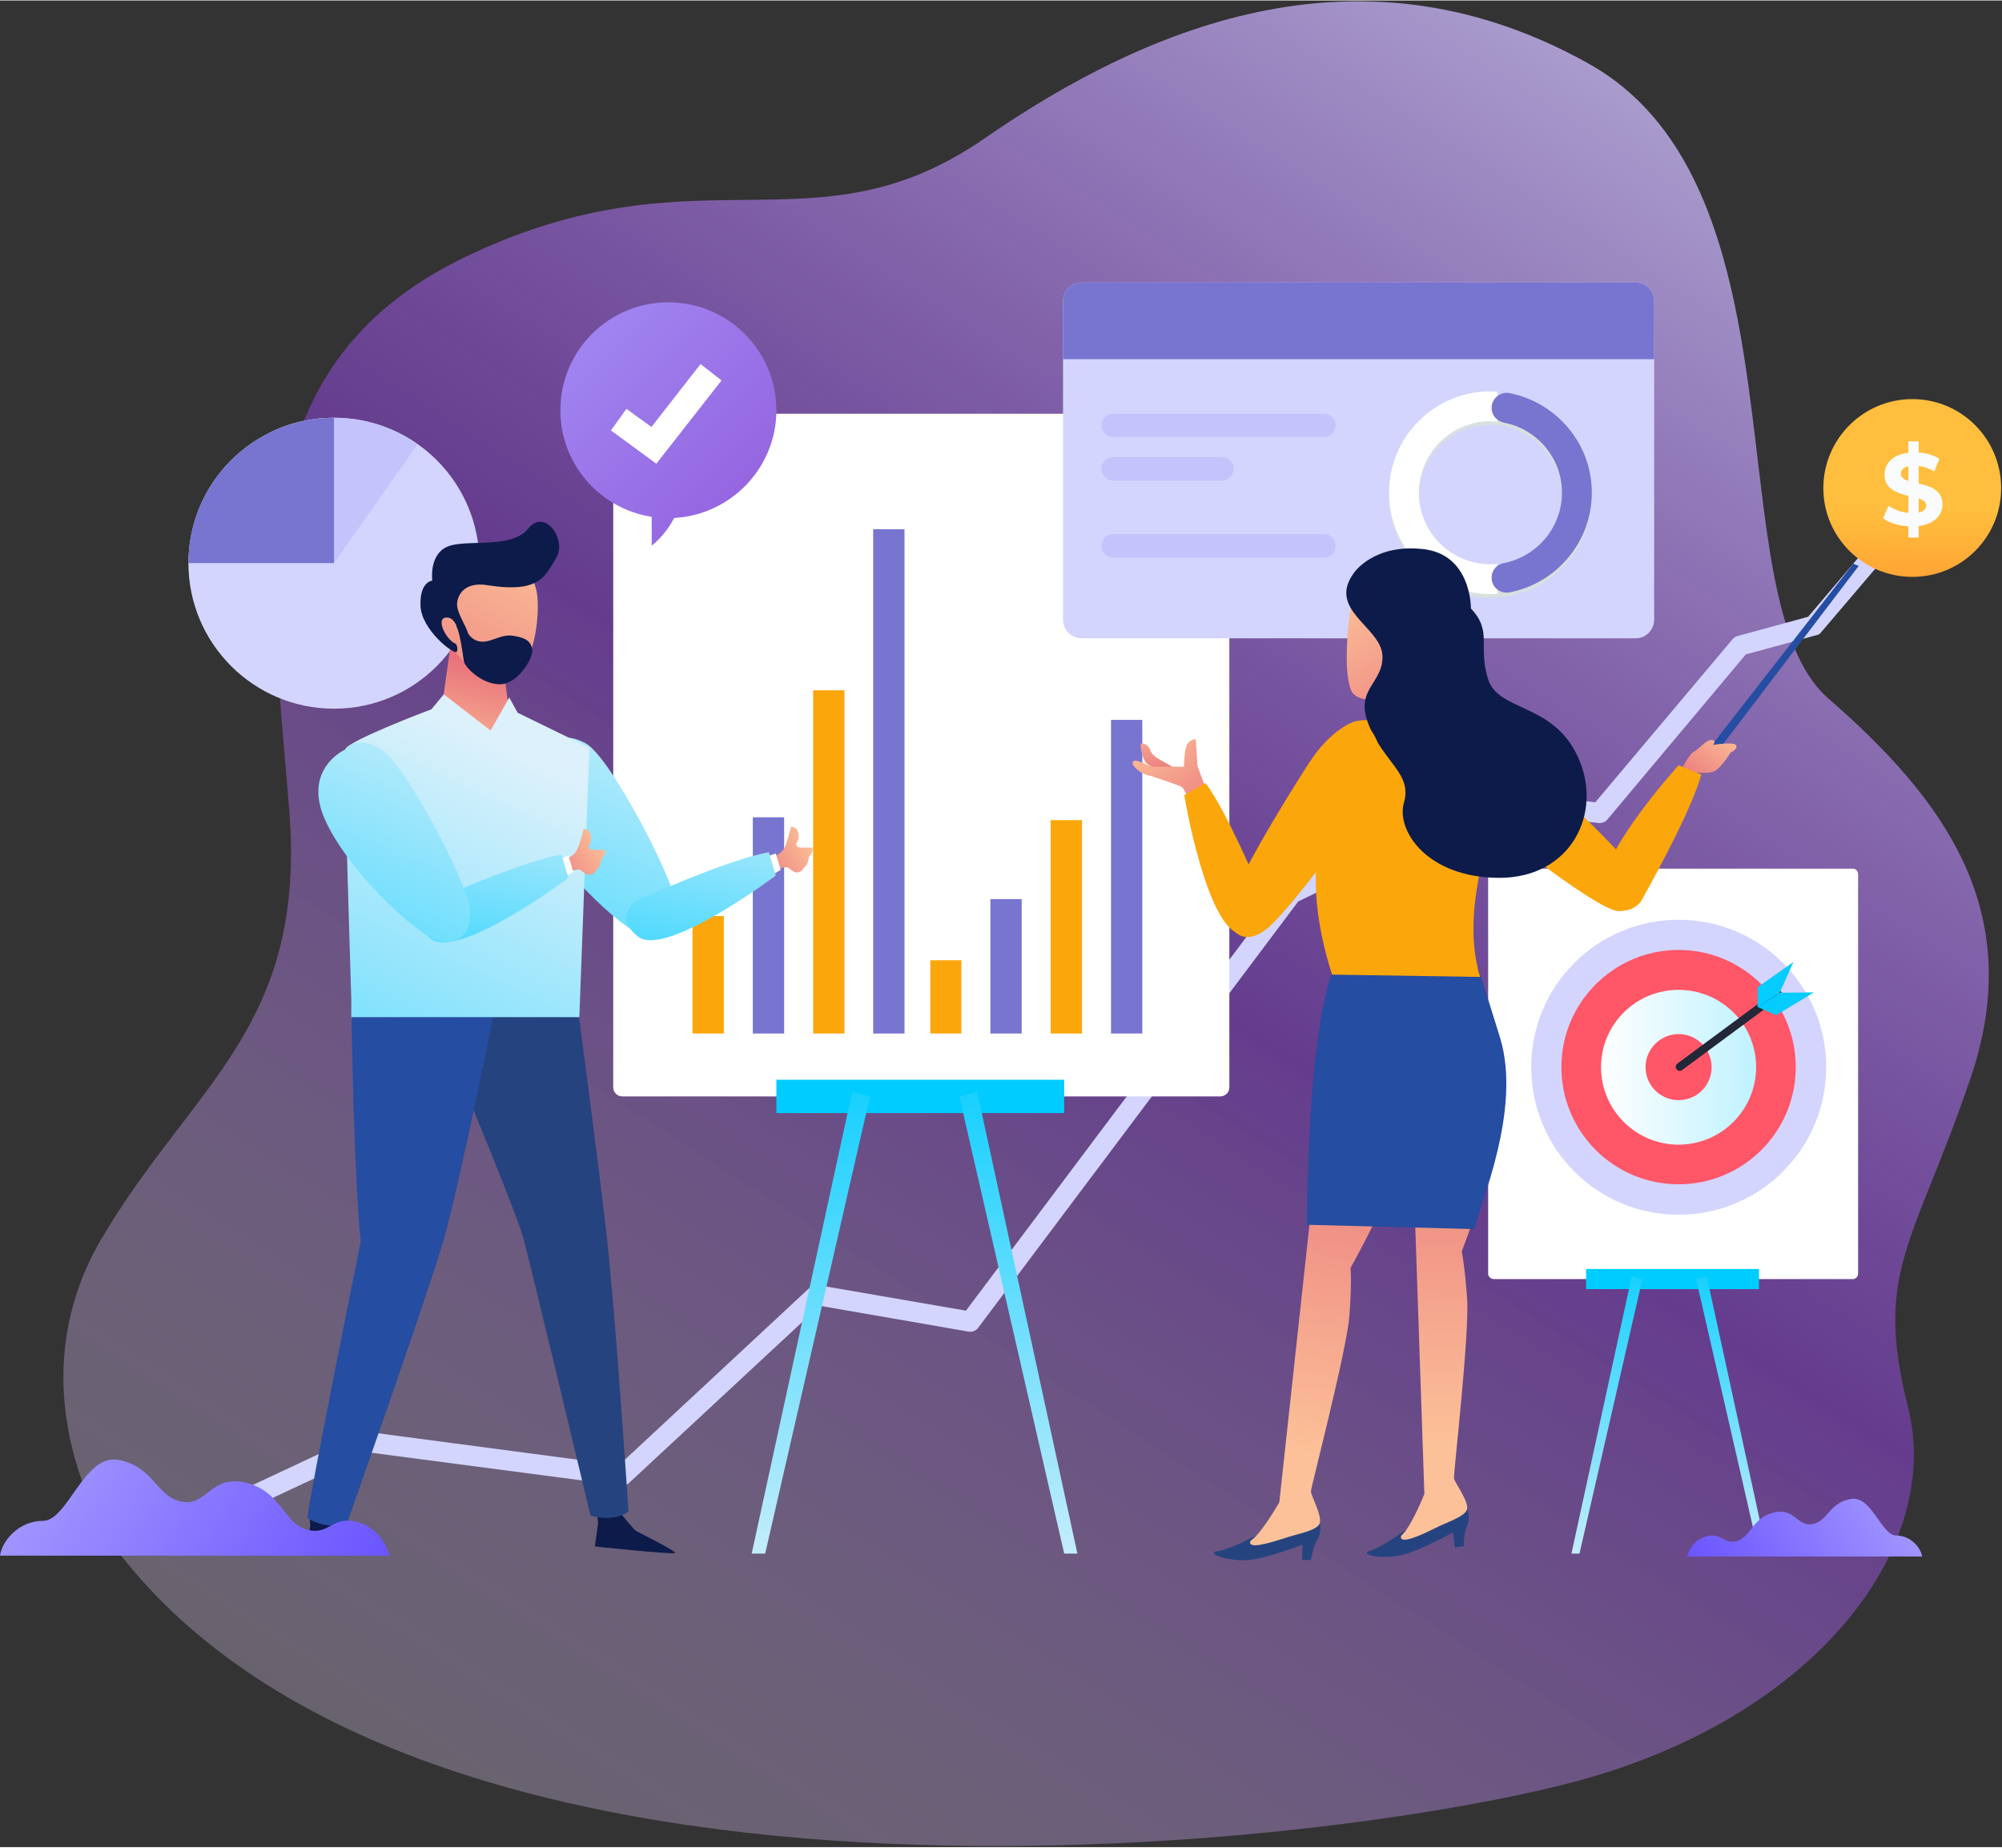 <svg version="1.2" xmlns="http://www.w3.org/2000/svg" viewBox="0 0 697 643" width="1000" height="923"><rect x="0" y="0" width="697" height="643" fill="#333333" stroke="none"/><defs><linearGradient id="P" gradientUnits="userSpaceOnUse"/><linearGradient id="g1" x2="1" href="#P" gradientTransform="matrix(620.838,-902.791,848.243,583.326,-287.855,490.848)"><stop stop-color="#fff" stop-opacity=".21"/><stop offset=".47" stop-color="#8943cf" stop-opacity=".58"/><stop offset="1" stop-color="#e6faff" stop-opacity="1"/></linearGradient><linearGradient id="g2" x2="1" href="#P" gradientTransform="matrix(0,-123.216,31.548,0,414.185,554.36)"><stop stop-color="#dcf1fb"/><stop offset="1" stop-color="#0cf"/></linearGradient><linearGradient id="g3" x2="1" href="#P" gradientTransform="matrix(0,-123.216,31.548,0,748.095,554.36)"><stop stop-color="#dcf1fb"/><stop offset="1" stop-color="#0cf"/></linearGradient><linearGradient id="g4" x2="1" href="#P" gradientTransform="matrix(53.925,0,0,53.925,557.444,344.463)"><stop stop-color="#fff"/><stop offset="1" stop-color="#bff2ff"/></linearGradient><linearGradient id="g5" x2="1" href="#P" gradientTransform="matrix(.784,-78.455,78.455,.784,633.669,255.51)"><stop stop-color="#ff6b1f"/><stop offset="1" stop-color="#ffbe3d"/></linearGradient><linearGradient id="g6" x2="1" href="#P" gradientTransform="matrix(-72.016,170.469,-213.748,-90.3,285.127,253.145)"><stop stop-color="#dcf1fb"/><stop offset="1" stop-color="#0cf"/></linearGradient><linearGradient id="g7" x2="1" href="#P" gradientTransform="matrix(9.725,-41.552,28.381,6.642,198.621,276.351)"><stop stop-color="#fcc198"/><stop offset="1" stop-color="#e66776"/></linearGradient><linearGradient id="g8" x2="1" href="#P" gradientTransform="matrix(-48.364,92.68,-89.328,-46.614,151.438,168.096)"><stop stop-color="#fcc198"/><stop offset="1" stop-color="#e66776"/></linearGradient><linearGradient id="g9" x2="1" href="#P" gradientTransform="matrix(-107.816,233.746,-213.103,-98.294,261.58,300.499)"><stop stop-color="#dcf1fb"/><stop offset="1" stop-color="#0cf"/></linearGradient><linearGradient id="g10" x2="1" href="#P" gradientTransform="matrix(-24.169,15.357,-15.685,-24.687,205.019,284.769)"><stop stop-color="#fcc198"/><stop offset="1" stop-color="#e66776"/></linearGradient><linearGradient id="g11" x2="1" href="#P" gradientTransform="matrix(-21.383,113.023,-144.788,-27.392,193.384,261.679)"><stop stop-color="#dcf1fb"/><stop offset="1" stop-color="#0cf"/></linearGradient><linearGradient id="g12" x2="1" href="#P" gradientTransform="matrix(-24.17,15.357,-15.685,-24.687,277.263,283.992)"><stop stop-color="#fcc198"/><stop offset="1" stop-color="#e66776"/></linearGradient><linearGradient id="g13" x2="1" href="#P" gradientTransform="matrix(-21.383,113.023,-144.787,-27.392,265.629,260.902)"><stop stop-color="#dcf1fb"/><stop offset="1" stop-color="#0cf"/></linearGradient><linearGradient id="g14" x2="1" href="#P" gradientTransform="matrix(-72.016,170.469,-213.748,-90.3,213.465,254.892)"><stop stop-color="#dcf1fb"/><stop offset="1" stop-color="#0cf"/></linearGradient><linearGradient id="g15" x2="1" href="#P" gradientTransform="matrix(0,-205.093,52.512,0,40.524,563.354)"><stop stop-color="#dcf1fb"/><stop offset="1" stop-color="#0cf"/></linearGradient><linearGradient id="g16" x2="1" href="#P" gradientTransform="matrix(0,-205.093,52.512,0,596.315,563.354)"><stop stop-color="#dcf1fb"/><stop offset="1" stop-color="#0cf"/></linearGradient><linearGradient id="g17" x2="1" href="#P" gradientTransform="matrix(115.963,71.977,-47.238,76.105,15.683,473.153)"><stop stop-color="#aaa0ff"/><stop offset="1" stop-color="#6b55ff"/></linearGradient><linearGradient id="g18" x2="1" href="#P" gradientTransform="matrix(-69.921,43.399,-28.482,-45.888,659.699,500.635)"><stop stop-color="#aaa0ff"/><stop offset="1" stop-color="#6b55ff"/></linearGradient><linearGradient id="g19" x2="1" href="#P" gradientTransform="matrix(165.93,165.93,-165.913,165.913,198.223,22.911)"><stop stop-color="#aaa0ff"/><stop offset="1" stop-color="#8943cf"/></linearGradient><linearGradient id="g20" x2="1" href="#P" gradientTransform="matrix(-17.037,22.717,-14.223,-10.667,606.924,257.76)"><stop stop-color="#fcc198"/><stop offset="1" stop-color="#e66776"/></linearGradient><linearGradient id="g21" x2="1" href="#P" gradientTransform="matrix(17.922,15.931,-14.969,16.84,461.475,303.525)"><stop stop-color="#fcc198"/><stop offset="1" stop-color="#e66776"/></linearGradient><linearGradient id="g22" x2="1" href="#P" gradientTransform="matrix(47.802,11.233,-10.478,44.587,462.254,318.486)"><stop stop-color="#fcc198"/><stop offset="1" stop-color="#e66776"/></linearGradient><linearGradient id="g23" x2="1" href="#P" gradientTransform="matrix(25.666,-149.06,29.036,5,711.389,550.452)"><stop stop-color="#fcc198"/><stop offset="1" stop-color="#e66776"/></linearGradient><linearGradient id="g24" x2="1" href="#P" gradientTransform="matrix(4.285,-151.193,29.452,.835,763.075,509.487)"><stop stop-color="#fcc198"/><stop offset="1" stop-color="#e66776"/></linearGradient><linearGradient id="g25" x2="1" href="#P" gradientTransform="matrix(39.744,63.022,-52.99,33.417,444.798,221.319)"><stop stop-color="#fcc198"/><stop offset="1" stop-color="#e66776"/></linearGradient><linearGradient id="g26" x2="1" href="#P" gradientTransform="matrix(4.643,23.526,-22.103,4.363,395.921,251.128)"><stop stop-color="#fcc198"/><stop offset="1" stop-color="#e66776"/></linearGradient><linearGradient id="g27" x2="1" href="#P" gradientTransform="matrix(31.283,37.849,-35.302,29.179,387.495,263.516)"><stop stop-color="#fcc198"/><stop offset="1" stop-color="#e66776"/></linearGradient></defs><style>.a{fill:url(#g1)}.b{fill:#d3d5ff}.c{fill:#fff}.d{fill:#0cf}.e{fill:url(#g2)}.f{fill:url(#g3)}.g{fill:#ff5668}.h{fill:url(#g4)}.i{fill:none;stroke:#232839;stroke-linecap:round;stroke-linejoin:round;stroke-width:2.8}.j{fill:#05ccff}.k{fill:url(#g5)}.l{fill:#f9fbfc}.m{fill:#fba60b}.n{fill:#7875d0}.o{fill:#c4c3fc}.p{fill:url(#g6)}.q{fill:#0d1b4a}.r{fill:#25437f}.s{fill:#254da1}.t{fill:url(#g7)}.u{fill:url(#g8)}.v{fill:url(#g9)}.w{fill:url(#g10)}.x{fill:url(#g11)}.y{fill:url(#g12)}.z{fill:url(#g13)}.A{fill:url(#g14)}.B{fill:url(#g15)}.C{fill:url(#g16)}.D{fill:url(#g17)}.E{fill:url(#g18)}.F{fill:#d8e0e0}.G{fill:url(#g19)}.H{fill:url(#g20)}.I{fill:url(#g21)}.J{fill:url(#g22)}.K{fill:url(#g23)}.L{fill:url(#g24)}.M{fill:url(#g25)}.N{fill:url(#g26)}.O{fill:url(#g27)}</style><path class="a" d="m39.2 537.6c0 0-35.7-52-4-106.2 31.8-54.1 71.5-73.6 65.5-149.4-5.9-75.8-19.8-153.8 61.5-192.8 81.4-39 121.1 0 180.6-41.2 59.5-41.1 132.9-69.3 210.3-26 77.4 43.3 43.7 186.3 83.4 221 39.7 34.6 69.4 73.6 49.6 132.1-19.9 58.5-33.8 67.2-21.8 114.8 11.9 47.7-29.8 104-107.2 127.8-77.4 23.9-408.8 67.2-517.9-80.1z"/><path class="b" d="m58.4 538.1c-1.3 0-2.6-0.7-3.2-2-0.8-1.8 0-3.8 1.7-4.6l69.7-32.7c0.6-0.3 1.3-0.4 2-0.3l86.9 11.5 66.4-61.8c0.8-0.8 1.9-1.1 2.9-0.9l51.5 8.9 110.6-147.4q0.5-0.7 1.3-1.1l67.6-32.6c0.6-0.3 1.2-0.4 1.9-0.3l37.7 4.4 47.8-56.8c0.4-0.5 1-0.9 1.7-1.1l24.6-6.7 38.9-45.8c1.3-1.5 3.5-1.7 5-0.4 1.4 1.2 1.6 3.5 0.4 4.9l-39.7 46.6c-0.4 0.6-1 1-1.7 1.1l-24.6 6.7-48.2 57.5c-0.8 0.9-1.9 1.3-3.1 1.2l-38.6-4.5-65.9 31.8-111.4 148.4c-0.7 1.1-2.1 1.6-3.4 1.4l-51.8-9-66.4 61.7c-0.7 0.7-1.8 1-2.8 0.9l-87.5-11.5-68.8 32.2q-0.7 0.3-1.5 0.3z"/><path class="c" d="m424.8 381.6h-208.1c-1.8 0-3.2-1.4-3.2-3.1v-231.5c0-1.7 1.4-3.1 3.2-3.1h208.1c1.8 0 3.2 1.4 3.2 3.1v231.5c0 1.7-1.4 3.1-3.2 3.1z"/><path class="c" d="m645.1 445.2h-125.1c-1 0-1.9-0.9-1.9-1.9v-139.1c0-1 0.9-1.9 1.9-1.9h125.1c1 0 1.8 0.9 1.8 1.9v139.1c0 1-0.8 1.9-1.8 1.9z"/><path class="d" d="m612.4 448.7h-60.2v-7h60.2z"/><path class="e" d="m590.5 445.2l21.9 95.6h2.8l-21-96.6z"/><path class="f" d="m571.8 445.2l-21.9 95.6h-2.8l21-96.6z"/><path class="b" d="m635.8 371.4c0 28.4-23 51.4-51.4 51.4-28.4 0-51.3-23-51.3-51.4 0-28.3 22.9-51.3 51.3-51.3 28.4 0 51.4 23 51.4 51.3z"/><path class="g" d="m625.2 371.4c0 22.6-18.3 40.8-40.8 40.8-22.5 0-40.8-18.2-40.8-40.8 0-22.5 18.3-40.8 40.8-40.8 22.5 0 40.8 18.3 40.8 40.8z"/><path class="h" d="m611.4 371.4c0 14.9-12.1 27-27 27-14.9 0-27-12.1-27-27 0-14.9 12.1-26.9 27-26.9 14.9 0 27 12 27 26.9z"/><path class="g" d="m595.9 371.4c0 6.4-5.1 11.5-11.5 11.5-6.3 0-11.5-5.1-11.5-11.5 0-6.3 5.2-11.5 11.5-11.5 6.4 0 11.5 5.2 11.5 11.5z"/><path class="i" d="m584.8 371.3l34.2-25.3"/><path class="j" d="m611.9 350.6v-7l12.5-8.8-4.8 10.7z"/><path class="j" d="m612 350.5l6.4 2.8 13.1-7.9-11.8 0.1z"/><path class="k" d="m696.7 169.8c0 17.1-13.8 30.9-30.9 30.9-17.1 0-31-13.8-31-30.9 0-17.1 13.9-31 31-31 17.1 0 30.9 13.9 30.9 31z"/><path fill-rule="evenodd" class="l" d="m668 183v4h-3.6v-3.9c-3.5-0.2-6.9-1.3-8.8-2.8l1.9-4.4c1.8 1.3 4.4 2.3 6.9 2.5v-5.9c-3.9-1-8.3-2.3-8.3-7.4 0-3.7 2.7-7 8.3-7.6v-4h3.6v3.9c2.7 0.2 5.3 0.9 7.2 2.2l-1.8 4.4c-1.8-1.1-3.6-1.7-5.4-1.9v6.1c3.9 0.9 8.3 2.2 8.3 7.2 0 3.7-2.7 6.9-8.3 7.6zm-3.6-15.7v-5.1c-1.9 0.4-2.6 1.5-2.6 2.6 0 1.3 1.1 2 2.6 2.5zm6.2 8.5c0-1.2-1.1-1.9-2.6-2.4v4.9c1.8-0.4 2.6-1.3 2.6-2.5z"/><path class="m" d="m252 359.7h-10.9v-40.9h10.9z"/><path class="n" d="m273 359.7h-10.9v-75.3h10.9z"/><path class="m" d="m294 359.7h-10.9v-119.5h10.9z"/><path class="n" d="m314.9 359.7h-10.9v-175.6h10.9z"/><path class="m" d="m334.7 359.7h-10.8v-25.5h10.8z"/><path class="n" d="m355.7 359.7h-10.9v-46.8h10.9z"/><path class="m" d="m376.7 359.7h-10.9v-74.3h10.9z"/><path class="n" d="m397.7 359.7h-10.9v-109.2h10.9z"/><path class="b" d="m166.9 195.9c0 28-22.6 50.7-50.6 50.7-28 0-50.7-22.7-50.7-50.7 0-28 22.7-50.6 50.7-50.6 28 0 50.6 22.6 50.6 50.6z"/><path class="o" d="m116.3 195.9l29.1-41.4c-8.2-5.8-18.3-9.2-29.1-9.2-7.8 0-15.2 1.7-21.8 4.9z"/><path class="n" d="m116.3 145.3c-28 0-50.7 22.6-50.7 50.6h50.7z"/><path class="p" d="m191.8 259c0 0-14.8 6.6-7.2 24.1 7.6 17.5 32.1 40.8 39.6 42.5 7.6 1.8 11.7-2.9 11.1-11-0.6-8.2-22.7-51.3-31.5-56-8.7-4.6-12 0.4-12 0.4z"/><path class="q" d="m215.5 526.1c0 0 5 6.1 5.8 6.7 0.9 0.6 14.6 7.3 13.7 7.8-0.8 0.6-27.9-2.3-27.9-2.3l1.1-7.9-0.3-4z"/><path class="q" d="m115.3 526.7c0 0 5 6.1 5.8 6.7 0.9 0.5 14.6 7.2 13.7 7.8-0.9 0.6-27.9-2.3-27.9-2.3l1.1-7.9-0.3-4.1z"/><path class="r" d="m200.2 343.5c0 0 7.7 57.5 10.8 84.7 3.2 27.2 7.8 97.9 7.8 97.9 0 0-3.9 3.9-13.2 1.5 0 0-20.2-84.6-23.3-96.3-3.1-11.7-33.4-83.1-33.4-83.1z"/><path class="s" d="m122.5 359.8c0 0 0.8 50.5 3.1 72.3 0 0-17.9 88.5-18.6 96.3 0 0 6.9 4.7 13.9 1.6 0 0 28-79.3 33.4-97.9 5.5-18.7 18.7-84.7 18.7-84.7 0 0-27.2-12.4-45.8-3.1 0 0-5.5 3.1-4.7 15.5z"/><path class="t" d="m174.1 223.1l3.2 24.9-6.1 11.6-17.6-11.6 4.2-30.3z"/><path class="u" d="m151.2 211.1c0.9 9.9 13.8 27.2 23.7 26.2 9.9-0.9 13.1-19.7 12.2-29.6-0.9-9.9-9.7-17.2-19.6-16.2-10 0.9-17.2 9.7-16.3 19.6z"/><path class="q" d="m150.5 202c0 0-1.2-8.8 5-11.7 6.2-3 22.5 1 28.4-6.4 5.9-7.4 13.5 4.1 9.8 10.1-3.7 5.9-5.3 12.6-23.9 9.6-9.1-1.5-11.1 4.7-10.6 7.6 0.5 3 3.7 7.9 3.7 9.2 0 1.2-2 1.2-2.7 0.2-0.7-1-1.7-6.4-5.2-5.7-3.4 0.8 0.8 8.2 3.7 9.1 0 0 1 1.5 0.3 2.8-0.8 1.2-12.4-7.7-12.6-16.1-0.3-8.4 4.1-8.7 4.1-8.7z"/><path class="v" d="m177.3 242.7l-6.5 11.5-16.3-12.6-4.3 5.2c0 0-29.5 11.1-30 14-0.6 2.9 2.1 86.8 2.1 86.8v6.4h79.4l3.5-93.8-25-12.2z"/><path class="w" d="m196.9 299.1c0 0 3-1.2 4-3.4 1.1-2.2 2.3-7.2 2.3-7.2 0 0 2-0.2 2.5 2.4 0.5 2.6-1.3 3.1-0.5 4.3 0.7 1.2 5.3 0 5.5 0.9 0.2 1-0.4 1.5-1 2.5-0.7 1-0.3 2.2-1.5 3.5-1.2 1.3-1.4 2.4-3.2 2.3-1.8-0.1-2.4-2-3.9-1.8-1.5 0.2-3 0.9-3 0.9z"/><path class="c" d="m194.1 299.1l3.8-1.3 1.7 5.6-3.5 2.2z"/><path class="x" d="m149.3 314.2c0 0 32.4-14.6 46.2-16.8l2.4 8.1c0 0-38.2 28.7-47.9 21.2-6.6-5-4.2-9.9-0.7-12.5z"/><path class="y" d="m269.1 298.3c0 0 3-1.1 4.1-3.4 1-2.2 2.2-7.2 2.2-7.2 0 0 2.1-0.2 2.6 2.4 0.5 2.6-1.3 3.1-0.6 4.3 0.7 1.2 5.4 0 5.5 0.9 0.2 1-0.3 1.6-1 2.5-0.7 1-0.2 2.3-1.4 3.5-1.2 1.3-1.5 2.4-3.2 2.3-1.8-0.1-2.4-2-3.9-1.8-1.5 0.2-3 0.9-3 0.9z"/><path class="c" d="m266.3 298.3l3.8-1.3 1.7 5.7-3.4 2.1z"/><path class="z" d="m221.5 313.5c0 0 32.5-14.7 46.2-16.9l2.4 8.1c0 0-38.2 28.7-47.9 21.3-6.6-5.1-4.2-9.9-0.7-12.5z"/><path class="q" d="m161.9 217.7c0 0 0.7 4.4 4.7 5.4 3.9 1 7.4-2.6 12-1.9 4.7 0.7 6.3 2.1 6.7 4.8 0.5 2.8-5.1 12.4-11.6 12.1-6.6-0.3-12-6.3-12.2-8-0.3-1.7-1.2-9.2-2.4-11.7-1.1-2.4 2.8-0.7 2.8-0.7z"/><path class="A" d="m120.2 260.8c0 0-14.8 6.6-7.2 24.1 7.5 17.4 32 40.7 39.6 42.5 7.5 1.7 11.6-2.9 11-11.1-0.5-8.1-22.7-51.2-31.4-55.9-8.8-4.7-12 0.4-12 0.4z"/><path class="d" d="m370.5 387.4h-100.2v-11.6h100.2z"/><path class="B" d="m334 381.6l36.5 159.2h4.6l-34.9-160.8z"/><path class="C" d="m302.9 381.6l-36.5 159.2h-4.7l35-160.8z"/><path class="D" d="m135.6 541.5c-0.9-3.1-3.5-9.3-10.5-11.5-9.5-3-10.2 4.8-18.4 2.4-8.1-2.4-8.8-13.3-21.1-16.3-12.2-3-13.6 8.4-22.4 6.6-8.9-1.8-9.5-12.1-21.8-14.5-12.2-2.4-17.7 21.2-26.5 21.2-8.2 0-14.1 6.7-14.9 12.1z"/><path class="E" d="m587.4 541.8c0.5-1.8 2.1-5.6 6.3-6.9 5.8-1.8 6.2 2.9 11.1 1.5 4.9-1.5 5.3-8.1 12.7-9.9 7.4-1.8 8.2 5.1 13.6 4 5.3-1.1 5.7-7.3 13.1-8.7 7.4-1.5 10.7 12.7 16 12.7 4.9 0 8.5 4.1 9 7.3z"/><path class="b" d="m569.4 222.1h-192.8c-3.6 0-6.5-2.9-6.5-6.5v-110.9c0-3.6 2.9-6.5 6.5-6.5h192.8c3.6 0 6.5 2.9 6.5 6.5v110.9c0 3.6-2.9 6.5-6.5 6.5z"/><path class="n" d="m569.4 98.2h-192.8c-3.6 0-6.5 2.9-6.5 6.5v20.2h205.8v-20.2c0-3.6-2.9-6.5-6.5-6.5z"/><path fill-rule="evenodd" class="F" d="m521.3 207.9q0 0-0.1 0-0.2 0-0.3 0-1 0.1-2 0.1c-19.5 0-35.3-15.8-35.3-35.3 0-19.5 15.8-35.3 35.3-35.3q1 0 2 0 0.1 0 0.3 0 0.1 0 0.1 0v0.1c18.4 1.2 32.9 16.5 32.9 35.2 0 18.6-14.5 33.9-32.9 35.2zm22.5-35.2c0-13.2-10.3-24-23.2-24.9q0 0-0.1 0-0.6 0-1.2 0-0.2 0-0.4 0c-13.8 0-24.9 11.1-24.9 24.9 0 13.7 11.1 24.8 24.9 24.8q0.2 0 0.4 0 0.6 0 1.2 0 0.1 0 0.1 0c12.9-0.9 23.2-11.7 23.2-24.8z"/><path class="c" d="m483.6 171.4c0 19.5 15.8 35.3 35.3 35.3q1.2 0 2.4-0.1v-10.4q-1.2 0.1-2.4 0.1c-13.8 0-24.9-11.1-24.9-24.9 0-13.7 11.1-24.9 24.9-24.9q1.2 0 2.4 0.2v-10.5q-1.2-0.1-2.4-0.1c-19.5 0-35.3 15.8-35.3 35.3z"/><path class="n" d="m519.3 141.9c0 2.5 1.8 4.6 4.3 5.1 11.5 2.2 20.2 12.3 20.2 24.4 0 12.1-8.7 22.2-20.2 24.5-2.5 0.4-4.3 2.5-4.3 5.1 0 3.3 3 5.7 6.2 5.1 16.3-3.1 28.7-17.5 28.7-34.7 0-17.2-12.4-31.5-28.7-34.7-3.2-0.6-6.2 1.9-6.2 5.2z"/><path class="o" d="m461 152h-73.5c-2.2 0-4-1.8-4-4.1 0-2.2 1.8-4 4-4h73.5c2.2 0 4 1.8 4 4 0 2.3-1.8 4.1-4 4.1z"/><path class="o" d="m461 194h-73.5c-2.2 0-4-1.8-4-4.1 0-2.3 1.8-4.1 4-4.1h73.5c2.2 0 4 1.8 4 4.1 0 2.3-1.8 4.1-4 4.1z"/><path class="o" d="m425.4 167.2h-37.9c-2.2 0-4-1.9-4-4.1 0-2.3 1.8-4.1 4-4.1h37.9c2.3 0 4.1 1.8 4.1 4.1 0 2.2-1.8 4.1-4.1 4.1z"/><path class="G" d="m270.3 142.7c0-20.8-16.9-37.6-37.6-37.6-20.8 0-37.6 16.8-37.6 37.6 0 18.8 13.8 34.3 31.8 37.1v10c0 0 4.7-3.5 7.8-9.6 19.8-1.1 35.6-17.5 35.6-37.5z"/><path class="c" d="m228.5 161.3l-15.8-11.6 5.4-7.5 8.7 6.3 17.1-21.9 7.3 5.7z"/><path class="s" d="m593 263.1l52.2-67 1.9 0.8-51 67z"/><path class="H" d="m585.4 267.7c0 0 2.9-5.6 4.3-6.1 1.5-0.6 4.1-4.1 6.1-4.1 2.1 0 0.6 1.7 0.6 1.7 0 0 6.7-1.1 7.9 0 1.2 1.2-1.8 2.7-1.8 2.7 0 0-3.2 5.2-5.5 6.4-2.3 1.1-5.8 0.5-5.8 0.5-0.9 0.9-5.8-1.1-5.8-1.1z"/><path class="I" d="m482.2 311.5c0 0-7.8 1.9-9.4 1.7-1.6-0.3-6.2-3.8-5.6-4.5 0.5-0.8 2.6-0.9 4.1 0.1 1.5 1 4.7 0.4 4.7 0.4l8.3-1.1z"/><path class="J" d="m495.3 308.1l-7.8-5-6.1-7.1c0 0-1.9 1.5-1.2 3.8 0.7 2.4 3.7 6.4 3.7 6.4 0 0-7.4 5.6-8.6 6.5-1.1 0.9-6.8 1.1-6.6 2.8 0.2 1.7 5.2 1.6 6.8 0.7 1.6-0.8 9.6-3.2 11.3-3.8 1.8-0.6 4.6 1.6 4.6 1.6z"/><path class="m" d="m501.4 265.7c0 0 1.4 8.3 12.7 17.4 11.2 9.2 43.1 34.2 49.6 34 6.4-0.1 12.2-5.7 4.2-15.5-8-9.9-31.9-32.6-42.6-40.3-10.6-7.6-24.9-1.1-23.9 4.4z"/><path class="m" d="m571.2 313.9c0 0 17.6-31 21.1-44.4l-7.9-3.2c0 0-32.1 35.4-25.5 45.8 4.4 7 9.4 5 12.3 1.8z"/><path class="r" d="m440.7 532.7c0 0-12.3 7-17.7 7.4-2 1.3 6 3.5 12 2.9 6.1-0.6 18.5-5.3 18.5-5.3l-0.2 5.3h3.1c0 0 0.8-4.3 1.5-5.7 0.8-1.3 2.3-3.7 1.6-7.3z"/><path class="K" d="m459 397.6l-13.6 125.3c0 0-6.2 11-10 13.4-1.5 3.4 7.6 0.5 11.9-0.9 4.3-1.5 10.5-2.4 12-4.8 1.4-2.4-2.9-10-2.9-11.5 0-1.4 12.4-48.7 13.4-61.1 0.9-12.4 0.4-16.7 0.4-16.7 0 0 21.3-37.5 22.7-56.6 1.4-19.1-26.6-19-30.9-12.8-4.3 6.2-3 25.7-3 25.7z"/><path class="r" d="m492.5 530.3c0 0-11.1 8.6-16.4 9.8-1.7 1.6 6.4 2.6 12.3 1.1 5.9-1.4 17.5-7.8 17.5-7.8l0.6 5.3 3.1-0.5c0 0 0.1-4.3 0.7-5.8 0.6-1.4 1.7-4 0.5-7.5z"/><path class="L" d="m491.6 393.9l4.3 126.1c0 0-4.6 11.7-8.1 14.6-0.9 3.5 7.7-0.6 11.7-2.6 4.1-2.1 10.1-3.9 11.2-6.4 1-2.6-4.3-9.6-4.5-11-0.2-1.4 5.4-50 4.6-62.4-0.9-12.4-1.9-16.6-1.9-16.6 0 0 15.7-40.1 14.4-59.2-1.3-19.2-29-15.1-32.4-8.4-3.4 6.8 0.7 25.9 0.7 25.9z"/><path class="s" d="m514.1 335.6c0 0 2.7 7.8 8.1 25.4 7.8 25.2-7.2 58.6-8.9 66.8l-58.3-1.5c0 0 0-69.6 9.9-90.5z"/><path class="m" d="m513.3 251.9c0 0 10.5 4 11.1 14.5 0.5 10.5-17.7 45.3-9.1 73.6l-51.5-0.8c0 0-6.7-18.8-5.6-36.9 0 0-3.7-8.5-3.7-19 0-10.5 9.3-18 10.4-20.4 1.2-2.3 2.4-9.3 6.4-11.6 4.1-2.4 42 0.6 42 0.6z"/><path class="M" d="m470.4 209.9c0 0-3.6 22.6 0.2 30.8 3.5 4.8 12.7 2.9 18.8-3.1 6.1-5.9 5.4-14.8-0.1-19.9-5.4-5-18.9-7.8-18.9-7.8z"/><path class="q" d="m512.1 211.7c7.6 8.1 2.4 12.8 5.9 24.4 3.5 11.7 22.7 8.2 31.4 27.4 8.8 19.2-2.3 42-27.4 42-25 0-36.1-16.4-33.2-26.3 2.9-9.9-7-13.9-12.2-26.8-5.3-12.8 5.2-14.5 4.7-24.4-0.6-9.9-19.3-15.8-10-28.6 0 0 6.7-10.2 23.9-8.4 17.2 1.7 16.9 20.7 16.9 20.7z"/><path class="N" d="m407.6 270c0 0-7.3-3.2-8.5-4.4-1.2-1.1-2.6-6.7-1.7-6.9 0.8-0.3 2.6 0.8 3.2 2.6 0.5 1.7 3.5 3.2 3.5 3.2l7.2 4.1z"/><path class="O" d="m420.1 275.3l-3.2-8.8-0.6-9.3c0 0-2.3 0-3.2 2.3-0.9 2.4-0.9 7.3-0.9 7.3 0 0-9.3 0-10.8 0-1.4 0-6.1-3.2-7-1.7-0.8 1.4 3.2 4.3 5 4.6 1.7 0.3 9.6 3.2 11.4 3.8 1.7 0.6 2.6 4.1 2.6 4.1z"/><path class="m" d="m471.5 251.1c0 0-8.1 2.4-15.9 14.6-7.9 12.2-29.1 46.7-28.2 53.1 0.9 6.3 7 11.5 15.9 2.4 8.9-9 28.8-35.4 35.2-46.8 6.4-11.5-1.7-24.9-7-23.3z"/><path class="m" d="m441.5 316.6c0 0-13.4-33-21.8-44.1l-7.4 4.2c0 0 7.8 47.1 20 48.5 8.3 0.9 9.9-4.3 9.2-8.6z"/></svg>